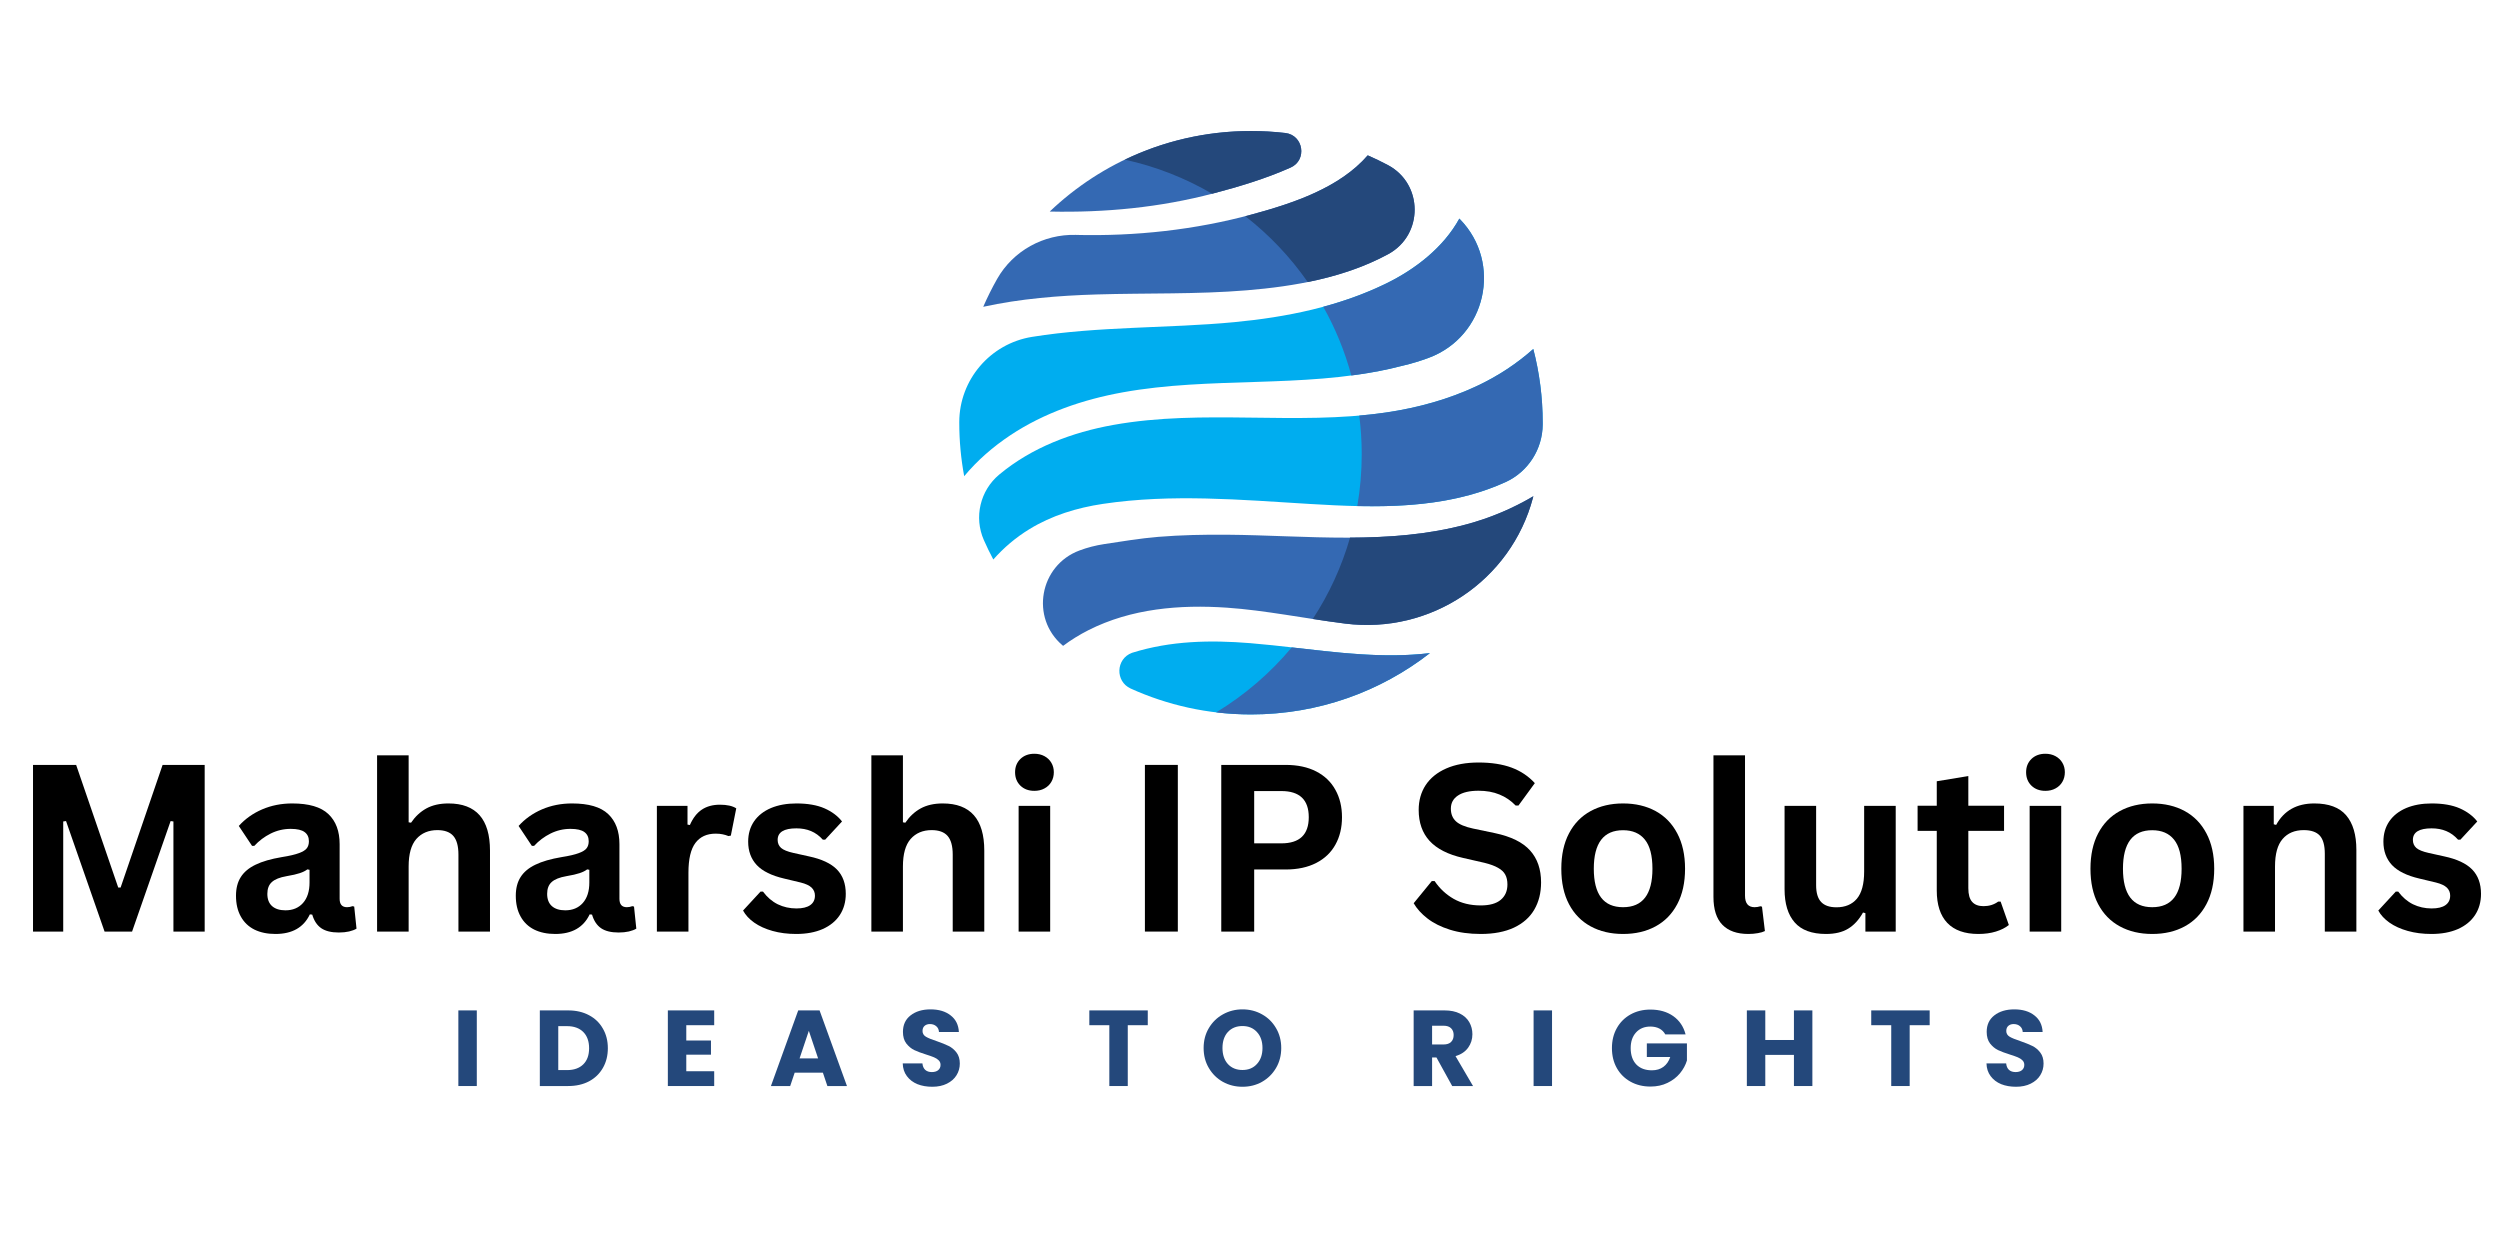 <svg xmlns="http://www.w3.org/2000/svg" xmlns:xlink="http://www.w3.org/1999/xlink" width="500" viewBox="0 0 375 187.5" height="250" preserveAspectRatio="xMidYMid meet"><defs><g></g><clipPath id="b6d7cdd2a1"><path d="M 167.84 96.184 L 214.566 96.184 L 214.566 107.164 L 167.84 107.164 Z M 167.84 96.184 " clip-rule="nonzero"></path></clipPath><clipPath id="8eb3cd2b60"><path d="M 143.891 32 L 223 32 L 223 72 L 143.891 72 Z M 143.891 32 " clip-rule="nonzero"></path></clipPath><clipPath id="e8ad2f6d0f"><path d="M 157 19.652 L 196 19.652 L 196 32 L 157 32 Z M 157 19.652 " clip-rule="nonzero"></path></clipPath><clipPath id="0b63cf04f6"><path d="M 146.754 52.32 L 231.406 52.32 L 231.406 83.949 L 146.754 83.949 Z M 146.754 52.32 " clip-rule="nonzero"></path></clipPath><clipPath id="2bdd97cf55"><path d="M 168 19.652 L 196 19.652 L 196 30 L 168 30 Z M 168 19.652 " clip-rule="nonzero"></path></clipPath><clipPath id="5c9db7c934"><path d="M 182.285 97.094 L 214.566 97.094 L 214.566 107.164 L 182.285 107.164 Z M 182.285 97.094 " clip-rule="nonzero"></path></clipPath><clipPath id="fae6c189cf"><path d="M 203.504 52.32 L 231.406 52.32 L 231.406 76 L 203.504 76 Z M 203.504 52.32 " clip-rule="nonzero"></path></clipPath></defs><g clip-path="url(#b6d7cdd2a1)"><path fill="#00adef" d="M 187.527 96.473 C 181.559 95.988 175.598 96.109 169.844 97.91 C 169.828 97.918 169.809 97.926 169.789 97.93 C 167.371 98.82 167.254 102.215 169.602 103.281 C 175.102 105.773 181.211 107.164 187.648 107.164 C 197.766 107.164 207.082 103.73 214.492 97.965 C 205.547 99.043 196.473 97.199 187.527 96.473 " fill-opacity="1" fill-rule="nonzero"></path></g><g clip-path="url(#8eb3cd2b60)"><path fill="#00adef" d="M 144.629 71.43 C 146.605 69.051 148.973 67 151.547 65.289 C 156.617 61.922 162.441 59.93 168.406 58.852 C 181.598 56.465 195.211 58.238 208.328 55.352 C 209.039 55.195 209.742 55.02 210.445 54.844 C 211.758 54.535 213.055 54.141 214.328 53.668 C 222.914 50.465 225.398 39.461 219.004 32.895 C 218.973 32.859 218.938 32.824 218.902 32.789 C 216.543 37.09 212.336 40.371 207.934 42.52 C 200.812 46 192.977 47.578 185.133 48.324 C 175.238 49.266 164.77 48.926 154.805 50.531 C 148.539 51.543 143.906 56.953 143.891 63.301 C 143.891 63.336 143.891 63.371 143.891 63.41 C 143.891 66.148 144.145 68.828 144.629 71.43 " fill-opacity="1" fill-rule="nonzero"></path></g><path fill="#3469b3" d="M 220.004 78.645 C 208.305 81.805 195.969 80.309 184.02 80.207 C 180.598 80.18 177.168 80.25 173.754 80.527 C 171.082 80.742 168.023 81.254 165.629 81.613 C 164.344 81.809 163.105 82.129 161.926 82.57 C 155.922 84.801 154.504 92.68 159.391 96.816 C 159.418 96.836 159.441 96.859 159.465 96.879 C 160.648 95.992 161.922 95.207 163.27 94.523 C 169.684 91.277 176.961 90.668 184.043 91.152 C 189.719 91.543 195.75 92.777 201.777 93.539 C 214.578 95.16 226.645 87.121 229.949 74.648 C 229.965 74.578 229.984 74.508 230.004 74.434 C 226.887 76.281 223.523 77.695 220.004 78.645 " fill-opacity="1" fill-rule="nonzero"></path><path fill="#3469b3" d="M 164.508 44.168 C 172.004 43.941 179.523 44.164 187.008 43.547 C 194.219 42.953 201.707 41.641 208.148 38.168 C 208.18 38.148 208.215 38.133 208.246 38.113 C 213.531 35.242 213.512 27.605 208.207 24.773 C 207.215 24.246 206.199 23.754 205.16 23.301 C 200.953 28.148 194.086 30.453 187.883 32.141 C 179.289 34.48 170.316 35.457 161.422 35.238 C 161.41 35.238 161.395 35.234 161.383 35.234 C 156.531 35.102 151.965 37.617 149.57 41.84 C 148.805 43.191 148.109 44.586 147.484 46.02 C 153.07 44.801 158.797 44.34 164.508 44.168 " fill-opacity="1" fill-rule="nonzero"></path><g clip-path="url(#e8ad2f6d0f)"><path fill="#3469b3" d="M 182.016 29.008 C 185.922 27.977 189.832 26.805 193.531 25.16 C 193.551 25.148 193.574 25.141 193.594 25.133 C 196.109 24.008 195.531 20.273 192.797 19.949 C 191.109 19.754 189.391 19.652 187.648 19.652 C 175.941 19.652 165.312 24.246 157.457 31.734 C 165.723 31.914 174 31.125 182.016 29.008 " fill-opacity="1" fill-rule="nonzero"></path></g><g clip-path="url(#0b63cf04f6)"><path fill="#00adef" d="M 154.395 79.383 C 157.77 77.312 161.547 76.164 165.441 75.582 C 175.746 74.043 186.148 74.969 196.488 75.594 C 206.312 76.188 216.621 76.492 225.789 72.332 C 225.805 72.324 225.824 72.316 225.844 72.309 C 229.223 70.766 231.383 67.379 231.406 63.668 C 231.406 63.582 231.406 63.496 231.406 63.41 C 231.406 59.586 230.914 55.879 229.992 52.344 C 227.531 54.539 224.754 56.371 221.695 57.824 C 217.344 59.891 212.66 61.176 207.902 61.875 C 194.348 63.863 180.512 61.312 167.004 63.738 C 160.82 64.848 154.801 67.105 149.922 71.156 C 149.906 71.168 149.891 71.184 149.875 71.195 C 147.016 73.582 146.074 77.59 147.574 81 C 148.012 81.996 148.484 82.973 148.996 83.926 C 150.555 82.16 152.367 80.625 154.395 79.383 " fill-opacity="1" fill-rule="nonzero"></path></g><path fill="#3469b3" d="M 198.488 46.016 C 200.297 49.23 201.719 52.688 202.703 56.328 C 202.703 56.324 202.703 56.324 202.703 56.324 C 204.586 56.078 206.461 55.762 208.328 55.352 C 209.039 55.195 209.742 55.02 210.445 54.844 C 211.758 54.535 213.055 54.141 214.328 53.668 C 222.914 50.465 225.398 39.461 219.004 32.895 C 218.973 32.859 218.938 32.824 218.902 32.789 C 216.543 37.09 212.336 40.371 207.934 42.52 C 204.898 44.004 201.73 45.141 198.488 46.016 " fill-opacity="1" fill-rule="nonzero"></path><path fill="#24487b" d="M 186.793 32.43 C 190.391 35.23 193.551 38.562 196.16 42.305 C 200.336 41.465 204.418 40.176 208.148 38.168 C 208.18 38.148 208.215 38.133 208.246 38.113 C 213.531 35.242 213.512 27.605 208.207 24.773 C 207.215 24.246 206.199 23.754 205.16 23.301 C 200.953 28.148 194.086 30.453 187.883 32.141 C 187.52 32.238 187.156 32.336 186.793 32.43 " fill-opacity="1" fill-rule="nonzero"></path><g clip-path="url(#2bdd97cf55)"><path fill="#24487b" d="M 181.816 29.059 C 181.883 29.043 181.949 29.027 182.016 29.008 C 185.922 27.977 189.832 26.805 193.531 25.16 C 193.551 25.148 193.574 25.141 193.594 25.133 C 196.109 24.008 195.531 20.273 192.797 19.949 C 191.109 19.754 189.391 19.652 187.648 19.652 C 180.867 19.652 174.449 21.195 168.719 23.949 C 173.395 24.969 177.805 26.715 181.816 29.059 " fill-opacity="1" fill-rule="nonzero"></path></g><g clip-path="url(#5c9db7c934)"><path fill="#3469b3" d="M 193.762 97.109 C 190.555 100.949 186.719 104.254 182.418 106.855 C 184.133 107.059 185.879 107.164 187.648 107.164 C 197.766 107.164 207.082 103.73 214.492 97.965 C 207.617 98.793 200.668 97.898 193.762 97.109 " fill-opacity="1" fill-rule="nonzero"></path></g><path fill="#24487b" d="M 202.508 80.645 C 201.25 85.02 199.352 89.125 196.914 92.848 C 196.918 92.848 196.918 92.848 196.918 92.848 C 198.531 93.094 200.156 93.336 201.777 93.539 C 214.578 95.16 226.645 87.121 229.949 74.648 C 229.965 74.578 229.984 74.508 230.004 74.434 C 226.887 76.281 223.523 77.695 220.004 78.645 C 214.281 80.191 208.41 80.621 202.508 80.645 " fill-opacity="1" fill-rule="nonzero"></path><g clip-path="url(#fae6c189cf)"><path fill="#3469b3" d="M 229.992 52.344 C 227.531 54.539 224.754 56.371 221.695 57.824 C 217.344 59.891 212.66 61.176 207.902 61.875 C 206.566 62.07 205.23 62.223 203.891 62.34 C 204.133 64.238 204.258 66.172 204.258 68.137 C 204.258 70.789 204.031 73.387 203.594 75.91 C 211.176 76.078 218.812 75.496 225.789 72.332 C 225.805 72.324 225.824 72.316 225.844 72.309 C 229.223 70.766 231.383 67.379 231.406 63.668 C 231.406 63.582 231.406 63.496 231.406 63.41 C 231.406 59.586 230.914 55.879 229.992 52.344 " fill-opacity="1" fill-rule="nonzero"></path></g><g fill="#000000" fill-opacity="1"><g transform="translate(1.702, 139.736)"><g><path d="M 7.781 0 L 3.25 0 L 3.25 -25 L 9.719 -25 L 16.031 -6.609 L 16.391 -6.609 L 22.688 -25 L 29 -25 L 29 0 L 24.312 0 L 24.312 -16.516 L 23.891 -16.578 L 18.109 0 L 13.984 0 L 8.203 -16.578 L 7.781 -16.516 Z M 7.781 0 "></path></g></g></g><g fill="#000000" fill-opacity="1"><g transform="translate(33.961, 139.736)"><g><path d="M 7.359 0.359 C 6.148 0.359 5.098 0.141 4.203 -0.297 C 3.316 -0.742 2.633 -1.398 2.156 -2.266 C 1.676 -3.129 1.438 -4.164 1.438 -5.375 C 1.438 -6.488 1.676 -7.422 2.156 -8.172 C 2.633 -8.93 3.375 -9.551 4.375 -10.031 C 5.375 -10.52 6.688 -10.898 8.312 -11.172 C 9.438 -11.348 10.289 -11.547 10.875 -11.766 C 11.469 -11.984 11.863 -12.227 12.062 -12.5 C 12.27 -12.77 12.375 -13.117 12.375 -13.547 C 12.375 -14.148 12.16 -14.609 11.734 -14.922 C 11.316 -15.242 10.617 -15.406 9.641 -15.406 C 8.586 -15.406 7.586 -15.172 6.641 -14.703 C 5.703 -14.234 4.883 -13.617 4.188 -12.859 L 3.844 -12.859 L 1.859 -15.844 C 2.816 -16.906 3.984 -17.734 5.359 -18.328 C 6.742 -18.922 8.25 -19.219 9.875 -19.219 C 12.375 -19.219 14.18 -18.688 15.297 -17.625 C 16.422 -16.562 16.984 -15.055 16.984 -13.109 L 16.984 -4.922 C 16.984 -4.078 17.352 -3.656 18.094 -3.656 C 18.375 -3.656 18.648 -3.707 18.922 -3.812 L 19.172 -3.75 L 19.516 -0.438 C 19.242 -0.27 18.875 -0.129 18.406 -0.016 C 17.945 0.086 17.438 0.141 16.875 0.141 C 15.75 0.141 14.867 -0.07 14.234 -0.5 C 13.598 -0.938 13.145 -1.617 12.875 -2.547 L 12.516 -2.578 C 11.586 -0.617 9.867 0.359 7.359 0.359 Z M 8.859 -3.188 C 9.953 -3.188 10.828 -3.551 11.484 -4.281 C 12.141 -5.02 12.469 -6.047 12.469 -7.359 L 12.469 -9.266 L 12.141 -9.328 C 11.859 -9.109 11.484 -8.922 11.016 -8.766 C 10.555 -8.609 9.895 -8.457 9.031 -8.312 C 8 -8.133 7.258 -7.836 6.812 -7.422 C 6.363 -7.016 6.141 -6.426 6.141 -5.656 C 6.141 -4.852 6.379 -4.238 6.859 -3.812 C 7.336 -3.395 8.004 -3.188 8.859 -3.188 Z M 8.859 -3.188 "></path></g></g></g><g fill="#000000" fill-opacity="1"><g transform="translate(53.843, 139.736)"><g><path d="M 2.719 0 L 2.719 -26.438 L 7.453 -26.438 L 7.453 -16.391 L 7.812 -16.328 C 8.438 -17.254 9.203 -17.969 10.109 -18.469 C 11.023 -18.969 12.129 -19.219 13.422 -19.219 C 17.578 -19.219 19.656 -16.859 19.656 -12.141 L 19.656 0 L 14.922 0 L 14.922 -11.547 C 14.922 -12.828 14.664 -13.758 14.156 -14.344 C 13.645 -14.926 12.848 -15.219 11.766 -15.219 C 10.441 -15.219 9.391 -14.773 8.609 -13.891 C 7.836 -13.004 7.453 -11.629 7.453 -9.766 L 7.453 0 Z M 2.719 0 "></path></g></g></g><g fill="#000000" fill-opacity="1"><g transform="translate(75.931, 139.736)"><g><path d="M 7.359 0.359 C 6.148 0.359 5.098 0.141 4.203 -0.297 C 3.316 -0.742 2.633 -1.398 2.156 -2.266 C 1.676 -3.129 1.438 -4.164 1.438 -5.375 C 1.438 -6.488 1.676 -7.422 2.156 -8.172 C 2.633 -8.93 3.375 -9.551 4.375 -10.031 C 5.375 -10.52 6.688 -10.898 8.312 -11.172 C 9.438 -11.348 10.289 -11.547 10.875 -11.766 C 11.469 -11.984 11.863 -12.227 12.062 -12.5 C 12.27 -12.77 12.375 -13.117 12.375 -13.547 C 12.375 -14.148 12.16 -14.609 11.734 -14.922 C 11.316 -15.242 10.617 -15.406 9.641 -15.406 C 8.586 -15.406 7.586 -15.172 6.641 -14.703 C 5.703 -14.234 4.883 -13.617 4.188 -12.859 L 3.844 -12.859 L 1.859 -15.844 C 2.816 -16.906 3.984 -17.734 5.359 -18.328 C 6.742 -18.922 8.25 -19.219 9.875 -19.219 C 12.375 -19.219 14.18 -18.688 15.297 -17.625 C 16.422 -16.562 16.984 -15.055 16.984 -13.109 L 16.984 -4.922 C 16.984 -4.078 17.352 -3.656 18.094 -3.656 C 18.375 -3.656 18.648 -3.707 18.922 -3.812 L 19.172 -3.75 L 19.516 -0.438 C 19.242 -0.27 18.875 -0.129 18.406 -0.016 C 17.945 0.086 17.438 0.141 16.875 0.141 C 15.75 0.141 14.867 -0.07 14.234 -0.5 C 13.598 -0.938 13.145 -1.617 12.875 -2.547 L 12.516 -2.578 C 11.586 -0.617 9.867 0.359 7.359 0.359 Z M 8.859 -3.188 C 9.953 -3.188 10.828 -3.551 11.484 -4.281 C 12.141 -5.02 12.469 -6.047 12.469 -7.359 L 12.469 -9.266 L 12.141 -9.328 C 11.859 -9.109 11.484 -8.922 11.016 -8.766 C 10.555 -8.609 9.895 -8.457 9.031 -8.312 C 8 -8.133 7.258 -7.836 6.812 -7.422 C 6.363 -7.016 6.141 -6.426 6.141 -5.656 C 6.141 -4.852 6.379 -4.238 6.859 -3.812 C 7.336 -3.395 8.004 -3.188 8.859 -3.188 Z M 8.859 -3.188 "></path></g></g></g><g fill="#000000" fill-opacity="1"><g transform="translate(95.813, 139.736)"><g><path d="M 2.719 0 L 2.719 -18.859 L 7.312 -18.859 L 7.312 -16.047 L 7.672 -15.984 C 8.129 -17.035 8.727 -17.805 9.469 -18.297 C 10.207 -18.785 11.109 -19.031 12.172 -19.031 C 13.242 -19.031 14.062 -18.848 14.625 -18.484 L 13.812 -14.391 L 13.453 -14.328 C 13.148 -14.453 12.852 -14.539 12.562 -14.594 C 12.281 -14.656 11.938 -14.688 11.531 -14.688 C 10.207 -14.688 9.195 -14.223 8.5 -13.297 C 7.801 -12.367 7.453 -10.879 7.453 -8.828 L 7.453 0 Z M 2.719 0 "></path></g></g></g><g fill="#000000" fill-opacity="1"><g transform="translate(110.6, 139.736)"><g><path d="M 8.828 0.359 C 7.535 0.359 6.352 0.207 5.281 -0.094 C 4.207 -0.395 3.289 -0.812 2.531 -1.344 C 1.781 -1.875 1.223 -2.477 0.859 -3.156 L 3.484 -6 L 3.844 -6 C 4.469 -5.156 5.207 -4.52 6.062 -4.094 C 6.926 -3.676 7.859 -3.469 8.859 -3.469 C 9.773 -3.469 10.469 -3.633 10.938 -3.969 C 11.406 -4.301 11.641 -4.773 11.641 -5.391 C 11.641 -5.867 11.473 -6.27 11.141 -6.594 C 10.805 -6.914 10.258 -7.172 9.5 -7.359 L 7.016 -7.953 C 5.141 -8.391 3.77 -9.066 2.906 -9.984 C 2.051 -10.91 1.625 -12.078 1.625 -13.484 C 1.625 -14.66 1.922 -15.68 2.516 -16.547 C 3.117 -17.41 3.961 -18.07 5.047 -18.531 C 6.141 -18.988 7.41 -19.219 8.859 -19.219 C 10.555 -19.219 11.961 -18.973 13.078 -18.484 C 14.191 -17.992 15.066 -17.336 15.703 -16.516 L 13.172 -13.781 L 12.828 -13.781 C 12.297 -14.375 11.703 -14.805 11.047 -15.078 C 10.398 -15.348 9.672 -15.484 8.859 -15.484 C 6.984 -15.484 6.047 -14.906 6.047 -13.75 C 6.047 -13.258 6.219 -12.859 6.562 -12.547 C 6.914 -12.242 7.531 -11.992 8.406 -11.797 L 10.734 -11.281 C 12.648 -10.875 14.051 -10.219 14.938 -9.312 C 15.82 -8.406 16.266 -7.188 16.266 -5.656 C 16.266 -4.457 15.969 -3.398 15.375 -2.484 C 14.781 -1.578 13.922 -0.875 12.797 -0.375 C 11.68 0.113 10.359 0.359 8.828 0.359 Z M 8.828 0.359 "></path></g></g></g><g fill="#000000" fill-opacity="1"><g transform="translate(127.986, 139.736)"><g><path d="M 2.719 0 L 2.719 -26.438 L 7.453 -26.438 L 7.453 -16.391 L 7.812 -16.328 C 8.438 -17.254 9.203 -17.969 10.109 -18.469 C 11.023 -18.969 12.129 -19.219 13.422 -19.219 C 17.578 -19.219 19.656 -16.859 19.656 -12.141 L 19.656 0 L 14.922 0 L 14.922 -11.547 C 14.922 -12.828 14.664 -13.758 14.156 -14.344 C 13.645 -14.926 12.848 -15.219 11.766 -15.219 C 10.441 -15.219 9.391 -14.773 8.609 -13.891 C 7.836 -13.004 7.453 -11.629 7.453 -9.766 L 7.453 0 Z M 2.719 0 "></path></g></g></g><g fill="#000000" fill-opacity="1"><g transform="translate(150.074, 139.736)"><g><path d="M 5.078 -21.109 C 4.223 -21.109 3.523 -21.367 2.984 -21.891 C 2.453 -22.41 2.188 -23.082 2.188 -23.906 C 2.188 -24.707 2.453 -25.367 2.984 -25.891 C 3.523 -26.41 4.223 -26.672 5.078 -26.672 C 5.648 -26.672 6.156 -26.551 6.594 -26.312 C 7.039 -26.07 7.383 -25.742 7.625 -25.328 C 7.875 -24.91 8 -24.438 8 -23.906 C 8 -23.363 7.875 -22.879 7.625 -22.453 C 7.383 -22.035 7.039 -21.707 6.594 -21.469 C 6.156 -21.227 5.648 -21.109 5.078 -21.109 Z M 2.719 0 L 2.719 -18.859 L 7.453 -18.859 L 7.453 0 Z M 2.719 0 "></path></g></g></g><g fill="#000000" fill-opacity="1"><g transform="translate(160.228, 139.736)"><g></g></g></g><g fill="#000000" fill-opacity="1"><g transform="translate(168.486, 139.736)"><g><path d="M 8.188 0 L 3.25 0 L 3.25 -25 L 8.188 -25 Z M 8.188 0 "></path></g></g></g><g fill="#000000" fill-opacity="1"><g transform="translate(179.94, 139.736)"><g><path d="M 12.906 -25 C 14.695 -25 16.227 -24.672 17.5 -24.016 C 18.77 -23.359 19.727 -22.438 20.375 -21.25 C 21.031 -20.07 21.359 -18.707 21.359 -17.156 C 21.359 -15.594 21.031 -14.223 20.375 -13.047 C 19.727 -11.867 18.77 -10.953 17.5 -10.297 C 16.227 -9.641 14.695 -9.312 12.906 -9.312 L 8.188 -9.312 L 8.188 0 L 3.25 0 L 3.25 -25 Z M 12.266 -13.234 C 15.004 -13.234 16.375 -14.539 16.375 -17.156 C 16.375 -19.77 15.004 -21.078 12.266 -21.078 L 8.188 -21.078 L 8.188 -13.234 Z M 12.266 -13.234 "></path></g></g></g><g fill="#000000" fill-opacity="1"><g transform="translate(202.779, 139.736)"><g></g></g></g><g fill="#000000" fill-opacity="1"><g transform="translate(211.036, 139.736)"><g><path d="M 11.078 0.359 C 9.348 0.359 7.805 0.145 6.453 -0.281 C 5.098 -0.707 3.973 -1.27 3.078 -1.969 C 2.18 -2.664 1.492 -3.426 1.016 -4.25 L 3.734 -7.578 L 4.156 -7.578 C 4.906 -6.461 5.859 -5.57 7.016 -4.906 C 8.172 -4.25 9.523 -3.922 11.078 -3.922 C 12.398 -3.922 13.395 -4.195 14.062 -4.75 C 14.738 -5.312 15.078 -6.082 15.078 -7.062 C 15.078 -7.656 14.969 -8.148 14.75 -8.547 C 14.539 -8.941 14.18 -9.281 13.672 -9.562 C 13.172 -9.852 12.492 -10.102 11.641 -10.312 L 8.422 -11.047 C 6.18 -11.555 4.508 -12.406 3.406 -13.594 C 2.312 -14.789 1.766 -16.344 1.766 -18.25 C 1.766 -19.656 2.113 -20.895 2.812 -21.969 C 3.52 -23.039 4.551 -23.875 5.906 -24.469 C 7.258 -25.062 8.875 -25.359 10.75 -25.359 C 12.676 -25.359 14.328 -25.102 15.703 -24.594 C 17.078 -24.082 18.238 -23.305 19.188 -22.266 L 16.734 -18.906 L 16.312 -18.906 C 15.602 -19.645 14.789 -20.195 13.875 -20.562 C 12.969 -20.938 11.926 -21.125 10.75 -21.125 C 9.395 -21.125 8.363 -20.883 7.656 -20.406 C 6.945 -19.938 6.594 -19.281 6.594 -18.438 C 6.594 -17.645 6.844 -17.016 7.344 -16.547 C 7.844 -16.078 8.703 -15.711 9.922 -15.453 L 13.203 -14.766 C 15.629 -14.254 17.391 -13.383 18.484 -12.156 C 19.578 -10.938 20.125 -9.344 20.125 -7.375 C 20.125 -5.812 19.785 -4.453 19.109 -3.297 C 18.441 -2.141 17.426 -1.238 16.062 -0.594 C 14.707 0.039 13.047 0.359 11.078 0.359 Z M 11.078 0.359 "></path></g></g></g><g fill="#000000" fill-opacity="1"><g transform="translate(232.508, 139.736)"><g><path d="M 10.953 0.359 C 9.109 0.359 7.488 -0.02 6.094 -0.781 C 4.695 -1.539 3.613 -2.648 2.844 -4.109 C 2.07 -5.578 1.688 -7.348 1.688 -9.422 C 1.688 -11.492 2.07 -13.266 2.844 -14.734 C 3.613 -16.203 4.695 -17.316 6.094 -18.078 C 7.488 -18.836 9.109 -19.219 10.953 -19.219 C 12.805 -19.219 14.43 -18.836 15.828 -18.078 C 17.223 -17.316 18.305 -16.203 19.078 -14.734 C 19.859 -13.266 20.25 -11.492 20.25 -9.422 C 20.25 -7.348 19.859 -5.578 19.078 -4.109 C 18.305 -2.648 17.223 -1.539 15.828 -0.781 C 14.43 -0.02 12.805 0.359 10.953 0.359 Z M 10.953 -3.656 C 13.891 -3.656 15.359 -5.578 15.359 -9.422 C 15.359 -11.41 14.977 -12.867 14.219 -13.797 C 13.469 -14.734 12.379 -15.203 10.953 -15.203 C 8.023 -15.203 6.562 -13.273 6.562 -9.422 C 6.562 -5.578 8.023 -3.656 10.953 -3.656 Z M 10.953 -3.656 "></path></g></g></g><g fill="#000000" fill-opacity="1"><g transform="translate(254.424, 139.736)"><g><path d="M 7.828 0.359 C 6.129 0.359 4.832 -0.098 3.938 -1.016 C 3.039 -1.93 2.594 -3.328 2.594 -5.203 L 2.594 -26.438 L 7.328 -26.438 L 7.328 -5.391 C 7.328 -4.234 7.805 -3.656 8.766 -3.656 C 9.047 -3.656 9.336 -3.703 9.641 -3.797 L 9.875 -3.734 L 10.312 -0.078 C 10.051 0.055 9.703 0.16 9.266 0.234 C 8.828 0.316 8.348 0.359 7.828 0.359 Z M 7.828 0.359 "></path></g></g></g><g fill="#000000" fill-opacity="1"><g transform="translate(265.263, 139.736)"><g><path d="M 8.641 0.359 C 6.516 0.359 4.945 -0.219 3.938 -1.375 C 2.926 -2.531 2.422 -4.191 2.422 -6.359 L 2.422 -18.859 L 7.156 -18.859 L 7.156 -6.953 C 7.156 -5.805 7.406 -4.969 7.906 -4.438 C 8.406 -3.906 9.172 -3.641 10.203 -3.641 C 11.516 -3.641 12.535 -4.066 13.266 -4.922 C 13.992 -5.785 14.359 -7.145 14.359 -9 L 14.359 -18.859 L 19.094 -18.859 L 19.094 0 L 14.547 0 L 14.547 -2.766 L 14.188 -2.859 C 13.582 -1.773 12.844 -0.969 11.969 -0.438 C 11.102 0.094 9.992 0.359 8.641 0.359 Z M 8.641 0.359 "></path></g></g></g><g fill="#000000" fill-opacity="1"><g transform="translate(287.077, 139.736)"><g><path d="M 13.016 -4.5 L 14.25 -0.984 C 13.727 -0.566 13.078 -0.238 12.297 0 C 11.523 0.238 10.648 0.359 9.672 0.359 C 7.629 0.359 6.078 -0.191 5.016 -1.297 C 3.961 -2.41 3.438 -4.031 3.438 -6.156 L 3.438 -15.109 L 0.562 -15.109 L 0.562 -18.875 L 3.438 -18.875 L 3.438 -22.547 L 8.172 -23.328 L 8.172 -18.875 L 13.531 -18.875 L 13.531 -15.109 L 8.172 -15.109 L 8.172 -6.5 C 8.172 -5.562 8.363 -4.879 8.75 -4.453 C 9.133 -4.023 9.703 -3.812 10.453 -3.812 C 11.297 -3.812 12.031 -4.039 12.656 -4.5 Z M 13.016 -4.5 "></path></g></g></g><g fill="#000000" fill-opacity="1"><g transform="translate(301.728, 139.736)"><g><path d="M 5.078 -21.109 C 4.223 -21.109 3.523 -21.367 2.984 -21.891 C 2.453 -22.41 2.188 -23.082 2.188 -23.906 C 2.188 -24.707 2.453 -25.367 2.984 -25.891 C 3.523 -26.41 4.223 -26.672 5.078 -26.672 C 5.648 -26.672 6.156 -26.551 6.594 -26.312 C 7.039 -26.07 7.383 -25.742 7.625 -25.328 C 7.875 -24.91 8 -24.438 8 -23.906 C 8 -23.363 7.875 -22.879 7.625 -22.453 C 7.383 -22.035 7.039 -21.707 6.594 -21.469 C 6.156 -21.227 5.648 -21.109 5.078 -21.109 Z M 2.719 0 L 2.719 -18.859 L 7.453 -18.859 L 7.453 0 Z M 2.719 0 "></path></g></g></g><g fill="#000000" fill-opacity="1"><g transform="translate(311.882, 139.736)"><g><path d="M 10.953 0.359 C 9.109 0.359 7.488 -0.02 6.094 -0.781 C 4.695 -1.539 3.613 -2.648 2.844 -4.109 C 2.07 -5.578 1.688 -7.348 1.688 -9.422 C 1.688 -11.492 2.07 -13.266 2.844 -14.734 C 3.613 -16.203 4.695 -17.316 6.094 -18.078 C 7.488 -18.836 9.109 -19.219 10.953 -19.219 C 12.805 -19.219 14.43 -18.836 15.828 -18.078 C 17.223 -17.316 18.305 -16.203 19.078 -14.734 C 19.859 -13.266 20.25 -11.492 20.25 -9.422 C 20.25 -7.348 19.859 -5.578 19.078 -4.109 C 18.305 -2.648 17.223 -1.539 15.828 -0.781 C 14.43 -0.02 12.805 0.359 10.953 0.359 Z M 10.953 -3.656 C 13.891 -3.656 15.359 -5.578 15.359 -9.422 C 15.359 -11.41 14.977 -12.867 14.219 -13.797 C 13.469 -14.734 12.379 -15.203 10.953 -15.203 C 8.023 -15.203 6.562 -13.273 6.562 -9.422 C 6.562 -5.578 8.023 -3.656 10.953 -3.656 Z M 10.953 -3.656 "></path></g></g></g><g fill="#000000" fill-opacity="1"><g transform="translate(333.799, 139.736)"><g><path d="M 2.719 0 L 2.719 -18.859 L 7.266 -18.859 L 7.266 -16.094 L 7.625 -16 C 8.801 -18.145 10.707 -19.219 13.344 -19.219 C 15.52 -19.219 17.113 -18.625 18.125 -17.438 C 19.145 -16.25 19.656 -14.523 19.656 -12.266 L 19.656 0 L 14.922 0 L 14.922 -11.672 C 14.922 -12.93 14.672 -13.836 14.172 -14.391 C 13.672 -14.941 12.867 -15.219 11.766 -15.219 C 10.41 -15.219 9.352 -14.773 8.594 -13.891 C 7.832 -13.016 7.453 -11.641 7.453 -9.766 L 7.453 0 Z M 2.719 0 "></path></g></g></g><g fill="#000000" fill-opacity="1"><g transform="translate(355.886, 139.736)"><g><path d="M 8.828 0.359 C 7.535 0.359 6.352 0.207 5.281 -0.094 C 4.207 -0.395 3.289 -0.812 2.531 -1.344 C 1.781 -1.875 1.223 -2.477 0.859 -3.156 L 3.484 -6 L 3.844 -6 C 4.469 -5.156 5.207 -4.52 6.062 -4.094 C 6.926 -3.676 7.859 -3.469 8.859 -3.469 C 9.773 -3.469 10.469 -3.633 10.938 -3.969 C 11.406 -4.301 11.641 -4.773 11.641 -5.391 C 11.641 -5.867 11.473 -6.27 11.141 -6.594 C 10.805 -6.914 10.258 -7.172 9.5 -7.359 L 7.016 -7.953 C 5.141 -8.391 3.77 -9.066 2.906 -9.984 C 2.051 -10.91 1.625 -12.078 1.625 -13.484 C 1.625 -14.66 1.922 -15.68 2.516 -16.547 C 3.117 -17.41 3.961 -18.07 5.047 -18.531 C 6.141 -18.988 7.41 -19.219 8.859 -19.219 C 10.555 -19.219 11.961 -18.973 13.078 -18.484 C 14.191 -17.992 15.066 -17.336 15.703 -16.516 L 13.172 -13.781 L 12.828 -13.781 C 12.297 -14.375 11.703 -14.805 11.047 -15.078 C 10.398 -15.348 9.672 -15.484 8.859 -15.484 C 6.984 -15.484 6.047 -14.906 6.047 -13.75 C 6.047 -13.258 6.219 -12.859 6.562 -12.547 C 6.914 -12.242 7.531 -11.992 8.406 -11.797 L 10.734 -11.281 C 12.648 -10.875 14.051 -10.219 14.938 -9.312 C 15.82 -8.406 16.266 -7.188 16.266 -5.656 C 16.266 -4.457 15.969 -3.398 15.375 -2.484 C 14.781 -1.578 13.922 -0.875 12.797 -0.375 C 11.68 0.113 10.359 0.359 8.828 0.359 Z M 8.828 0.359 "></path></g></g></g><g fill="#24487b" fill-opacity="1"><g transform="translate(67.754, 162.905)"><g><path d="M 3.766 -11.344 L 3.766 0 L 1 0 L 1 -11.344 Z M 3.766 -11.344 "></path></g></g></g><g fill="#24487b" fill-opacity="1"><g transform="translate(79.974, 162.905)"><g><path d="M 5.25 -11.344 C 6.445 -11.344 7.488 -11.102 8.375 -10.625 C 9.27 -10.156 9.961 -9.488 10.453 -8.625 C 10.953 -7.77 11.203 -6.785 11.203 -5.672 C 11.203 -4.555 10.953 -3.566 10.453 -2.703 C 9.961 -1.848 9.27 -1.18 8.375 -0.703 C 7.477 -0.234 6.438 0 5.25 0 L 1 0 L 1 -11.344 Z M 5.078 -2.391 C 6.117 -2.391 6.93 -2.676 7.516 -3.25 C 8.098 -3.82 8.391 -4.629 8.391 -5.672 C 8.391 -6.711 8.098 -7.523 7.516 -8.109 C 6.93 -8.691 6.117 -8.984 5.078 -8.984 L 3.766 -8.984 L 3.766 -2.391 Z M 5.078 -2.391 "></path></g></g></g><g fill="#24487b" fill-opacity="1"><g transform="translate(99.177, 162.905)"><g><path d="M 3.766 -9.125 L 3.766 -6.828 L 7.469 -6.828 L 7.469 -4.703 L 3.766 -4.703 L 3.766 -2.219 L 7.953 -2.219 L 7.953 0 L 1 0 L 1 -11.344 L 7.953 -11.344 L 7.953 -9.125 Z M 3.766 -9.125 "></path></g></g></g><g fill="#24487b" fill-opacity="1"><g transform="translate(115.373, 162.905)"><g><path d="M 8.062 -2 L 3.828 -2 L 3.156 0 L 0.266 0 L 4.359 -11.344 L 7.562 -11.344 L 11.672 0 L 8.734 0 Z M 7.344 -4.141 L 5.953 -8.281 L 4.562 -4.141 Z M 7.344 -4.141 "></path></g></g></g><g fill="#24487b" fill-opacity="1"><g transform="translate(134.738, 162.905)"><g><path d="M 5.109 0.109 C 4.273 0.109 3.531 -0.02 2.875 -0.281 C 2.219 -0.551 1.691 -0.953 1.297 -1.484 C 0.898 -2.016 0.691 -2.648 0.672 -3.391 L 3.625 -3.391 C 3.664 -2.973 3.805 -2.648 4.047 -2.422 C 4.297 -2.203 4.625 -2.094 5.031 -2.094 C 5.438 -2.094 5.754 -2.188 5.984 -2.375 C 6.223 -2.57 6.344 -2.836 6.344 -3.172 C 6.344 -3.453 6.25 -3.68 6.062 -3.859 C 5.875 -4.047 5.641 -4.195 5.359 -4.312 C 5.086 -4.426 4.703 -4.562 4.203 -4.719 C 3.473 -4.945 2.875 -5.172 2.406 -5.391 C 1.945 -5.617 1.547 -5.953 1.203 -6.391 C 0.867 -6.836 0.703 -7.414 0.703 -8.125 C 0.703 -9.176 1.082 -10 1.844 -10.594 C 2.613 -11.195 3.613 -11.5 4.844 -11.5 C 6.094 -11.5 7.098 -11.195 7.859 -10.594 C 8.629 -10 9.039 -9.172 9.094 -8.109 L 6.109 -8.109 C 6.086 -8.473 5.953 -8.758 5.703 -8.969 C 5.453 -9.188 5.133 -9.297 4.75 -9.297 C 4.414 -9.297 4.145 -9.203 3.938 -9.016 C 3.738 -8.836 3.641 -8.582 3.641 -8.25 C 3.641 -7.883 3.812 -7.598 4.156 -7.391 C 4.5 -7.191 5.035 -6.973 5.766 -6.734 C 6.492 -6.484 7.086 -6.242 7.547 -6.016 C 8.004 -5.797 8.398 -5.469 8.734 -5.031 C 9.066 -4.602 9.234 -4.051 9.234 -3.375 C 9.234 -2.727 9.066 -2.141 8.734 -1.609 C 8.41 -1.086 7.938 -0.672 7.312 -0.359 C 6.688 -0.047 5.953 0.109 5.109 0.109 Z M 5.109 0.109 "></path></g></g></g><g fill="#24487b" fill-opacity="1"><g transform="translate(152.13, 162.905)"><g></g></g></g><g fill="#24487b" fill-opacity="1"><g transform="translate(163.009, 162.905)"><g><path d="M 9.156 -11.344 L 9.156 -9.125 L 6.156 -9.125 L 6.156 0 L 3.391 0 L 3.391 -9.125 L 0.391 -9.125 L 0.391 -11.344 Z M 9.156 -11.344 "></path></g></g></g><g fill="#24487b" fill-opacity="1"><g transform="translate(180.013, 162.905)"><g><path d="M 6.359 0.109 C 5.297 0.109 4.316 -0.133 3.422 -0.625 C 2.535 -1.125 1.832 -1.816 1.312 -2.703 C 0.789 -3.586 0.531 -4.586 0.531 -5.703 C 0.531 -6.816 0.789 -7.812 1.312 -8.688 C 1.832 -9.57 2.535 -10.258 3.422 -10.75 C 4.316 -11.25 5.297 -11.5 6.359 -11.5 C 7.43 -11.5 8.41 -11.25 9.297 -10.75 C 10.18 -10.258 10.879 -9.57 11.391 -8.688 C 11.91 -7.812 12.172 -6.816 12.172 -5.703 C 12.172 -4.586 11.91 -3.586 11.391 -2.703 C 10.867 -1.816 10.164 -1.125 9.281 -0.625 C 8.406 -0.133 7.43 0.109 6.359 0.109 Z M 6.359 -2.406 C 7.266 -2.406 7.988 -2.707 8.531 -3.312 C 9.082 -3.914 9.359 -4.711 9.359 -5.703 C 9.359 -6.703 9.082 -7.5 8.531 -8.094 C 7.988 -8.695 7.266 -9 6.359 -9 C 5.453 -9 4.723 -8.703 4.172 -8.109 C 3.629 -7.516 3.359 -6.711 3.359 -5.703 C 3.359 -4.703 3.629 -3.898 4.172 -3.297 C 4.723 -2.703 5.453 -2.406 6.359 -2.406 Z M 6.359 -2.406 "></path></g></g></g><g fill="#24487b" fill-opacity="1"><g transform="translate(200.17, 162.905)"><g></g></g></g><g fill="#24487b" fill-opacity="1"><g transform="translate(211.048, 162.905)"><g><path d="M 6.781 0 L 4.422 -4.281 L 3.766 -4.281 L 3.766 0 L 1 0 L 1 -11.344 L 5.641 -11.344 C 6.535 -11.344 7.297 -11.188 7.922 -10.875 C 8.555 -10.562 9.031 -10.129 9.344 -9.578 C 9.656 -9.035 9.812 -8.43 9.812 -7.766 C 9.812 -7.016 9.598 -6.344 9.172 -5.75 C 8.742 -5.156 8.113 -4.734 7.281 -4.484 L 9.906 0 Z M 3.766 -6.234 L 5.484 -6.234 C 5.984 -6.234 6.359 -6.359 6.609 -6.609 C 6.867 -6.859 7 -7.207 7 -7.656 C 7 -8.082 6.867 -8.422 6.609 -8.672 C 6.359 -8.922 5.984 -9.047 5.484 -9.047 L 3.766 -9.047 Z M 3.766 -6.234 "></path></g></g></g><g fill="#24487b" fill-opacity="1"><g transform="translate(229.039, 162.905)"><g><path d="M 3.766 -11.344 L 3.766 0 L 1 0 L 1 -11.344 Z M 3.766 -11.344 "></path></g></g></g><g fill="#24487b" fill-opacity="1"><g transform="translate(241.259, 162.905)"><g><path d="M 8.531 -7.75 C 8.32 -8.133 8.023 -8.426 7.641 -8.625 C 7.266 -8.82 6.816 -8.922 6.297 -8.922 C 5.398 -8.922 4.68 -8.625 4.141 -8.031 C 3.609 -7.445 3.344 -6.664 3.344 -5.688 C 3.344 -4.645 3.625 -3.828 4.188 -3.234 C 4.758 -2.648 5.539 -2.359 6.531 -2.359 C 7.207 -2.359 7.781 -2.531 8.25 -2.875 C 8.719 -3.219 9.062 -3.711 9.281 -4.359 L 5.766 -4.359 L 5.766 -6.391 L 11.781 -6.391 L 11.781 -3.828 C 11.57 -3.141 11.223 -2.5 10.734 -1.906 C 10.242 -1.312 9.617 -0.832 8.859 -0.469 C 8.109 -0.102 7.258 0.078 6.312 0.078 C 5.195 0.078 4.195 -0.164 3.312 -0.656 C 2.438 -1.145 1.754 -1.82 1.266 -2.688 C 0.773 -3.562 0.531 -4.562 0.531 -5.688 C 0.531 -6.812 0.773 -7.812 1.266 -8.688 C 1.754 -9.562 2.438 -10.242 3.312 -10.734 C 4.188 -11.223 5.18 -11.469 6.297 -11.469 C 7.66 -11.469 8.805 -11.141 9.734 -10.484 C 10.66 -9.828 11.273 -8.914 11.578 -7.75 Z M 8.531 -7.75 "></path></g></g></g><g fill="#24487b" fill-opacity="1"><g transform="translate(261.028, 162.905)"><g><path d="M 10.828 -11.344 L 10.828 0 L 8.062 0 L 8.062 -4.672 L 3.766 -4.672 L 3.766 0 L 1 0 L 1 -11.344 L 3.766 -11.344 L 3.766 -6.906 L 8.062 -6.906 L 8.062 -11.344 Z M 10.828 -11.344 "></path></g></g></g><g fill="#24487b" fill-opacity="1"><g transform="translate(280.295, 162.905)"><g><path d="M 9.156 -11.344 L 9.156 -9.125 L 6.156 -9.125 L 6.156 0 L 3.391 0 L 3.391 -9.125 L 0.391 -9.125 L 0.391 -11.344 Z M 9.156 -11.344 "></path></g></g></g><g fill="#24487b" fill-opacity="1"><g transform="translate(297.3, 162.905)"><g><path d="M 5.109 0.109 C 4.273 0.109 3.531 -0.02 2.875 -0.281 C 2.219 -0.551 1.691 -0.953 1.297 -1.484 C 0.898 -2.016 0.691 -2.648 0.672 -3.391 L 3.625 -3.391 C 3.664 -2.973 3.805 -2.648 4.047 -2.422 C 4.297 -2.203 4.625 -2.094 5.031 -2.094 C 5.438 -2.094 5.754 -2.188 5.984 -2.375 C 6.223 -2.57 6.344 -2.836 6.344 -3.172 C 6.344 -3.453 6.25 -3.68 6.062 -3.859 C 5.875 -4.047 5.641 -4.195 5.359 -4.312 C 5.086 -4.426 4.703 -4.562 4.203 -4.719 C 3.473 -4.945 2.875 -5.172 2.406 -5.391 C 1.945 -5.617 1.547 -5.953 1.203 -6.391 C 0.867 -6.836 0.703 -7.414 0.703 -8.125 C 0.703 -9.176 1.082 -10 1.844 -10.594 C 2.613 -11.195 3.613 -11.5 4.844 -11.5 C 6.094 -11.5 7.098 -11.195 7.859 -10.594 C 8.629 -10 9.039 -9.172 9.094 -8.109 L 6.109 -8.109 C 6.086 -8.473 5.953 -8.758 5.703 -8.969 C 5.453 -9.188 5.133 -9.297 4.75 -9.297 C 4.414 -9.297 4.145 -9.203 3.938 -9.016 C 3.738 -8.836 3.641 -8.582 3.641 -8.25 C 3.641 -7.883 3.812 -7.598 4.156 -7.391 C 4.5 -7.191 5.035 -6.973 5.766 -6.734 C 6.492 -6.484 7.086 -6.242 7.547 -6.016 C 8.004 -5.797 8.398 -5.469 8.734 -5.031 C 9.066 -4.602 9.234 -4.051 9.234 -3.375 C 9.234 -2.727 9.066 -2.141 8.734 -1.609 C 8.41 -1.086 7.938 -0.672 7.312 -0.359 C 6.688 -0.047 5.953 0.109 5.109 0.109 Z M 5.109 0.109 "></path></g></g></g></svg>